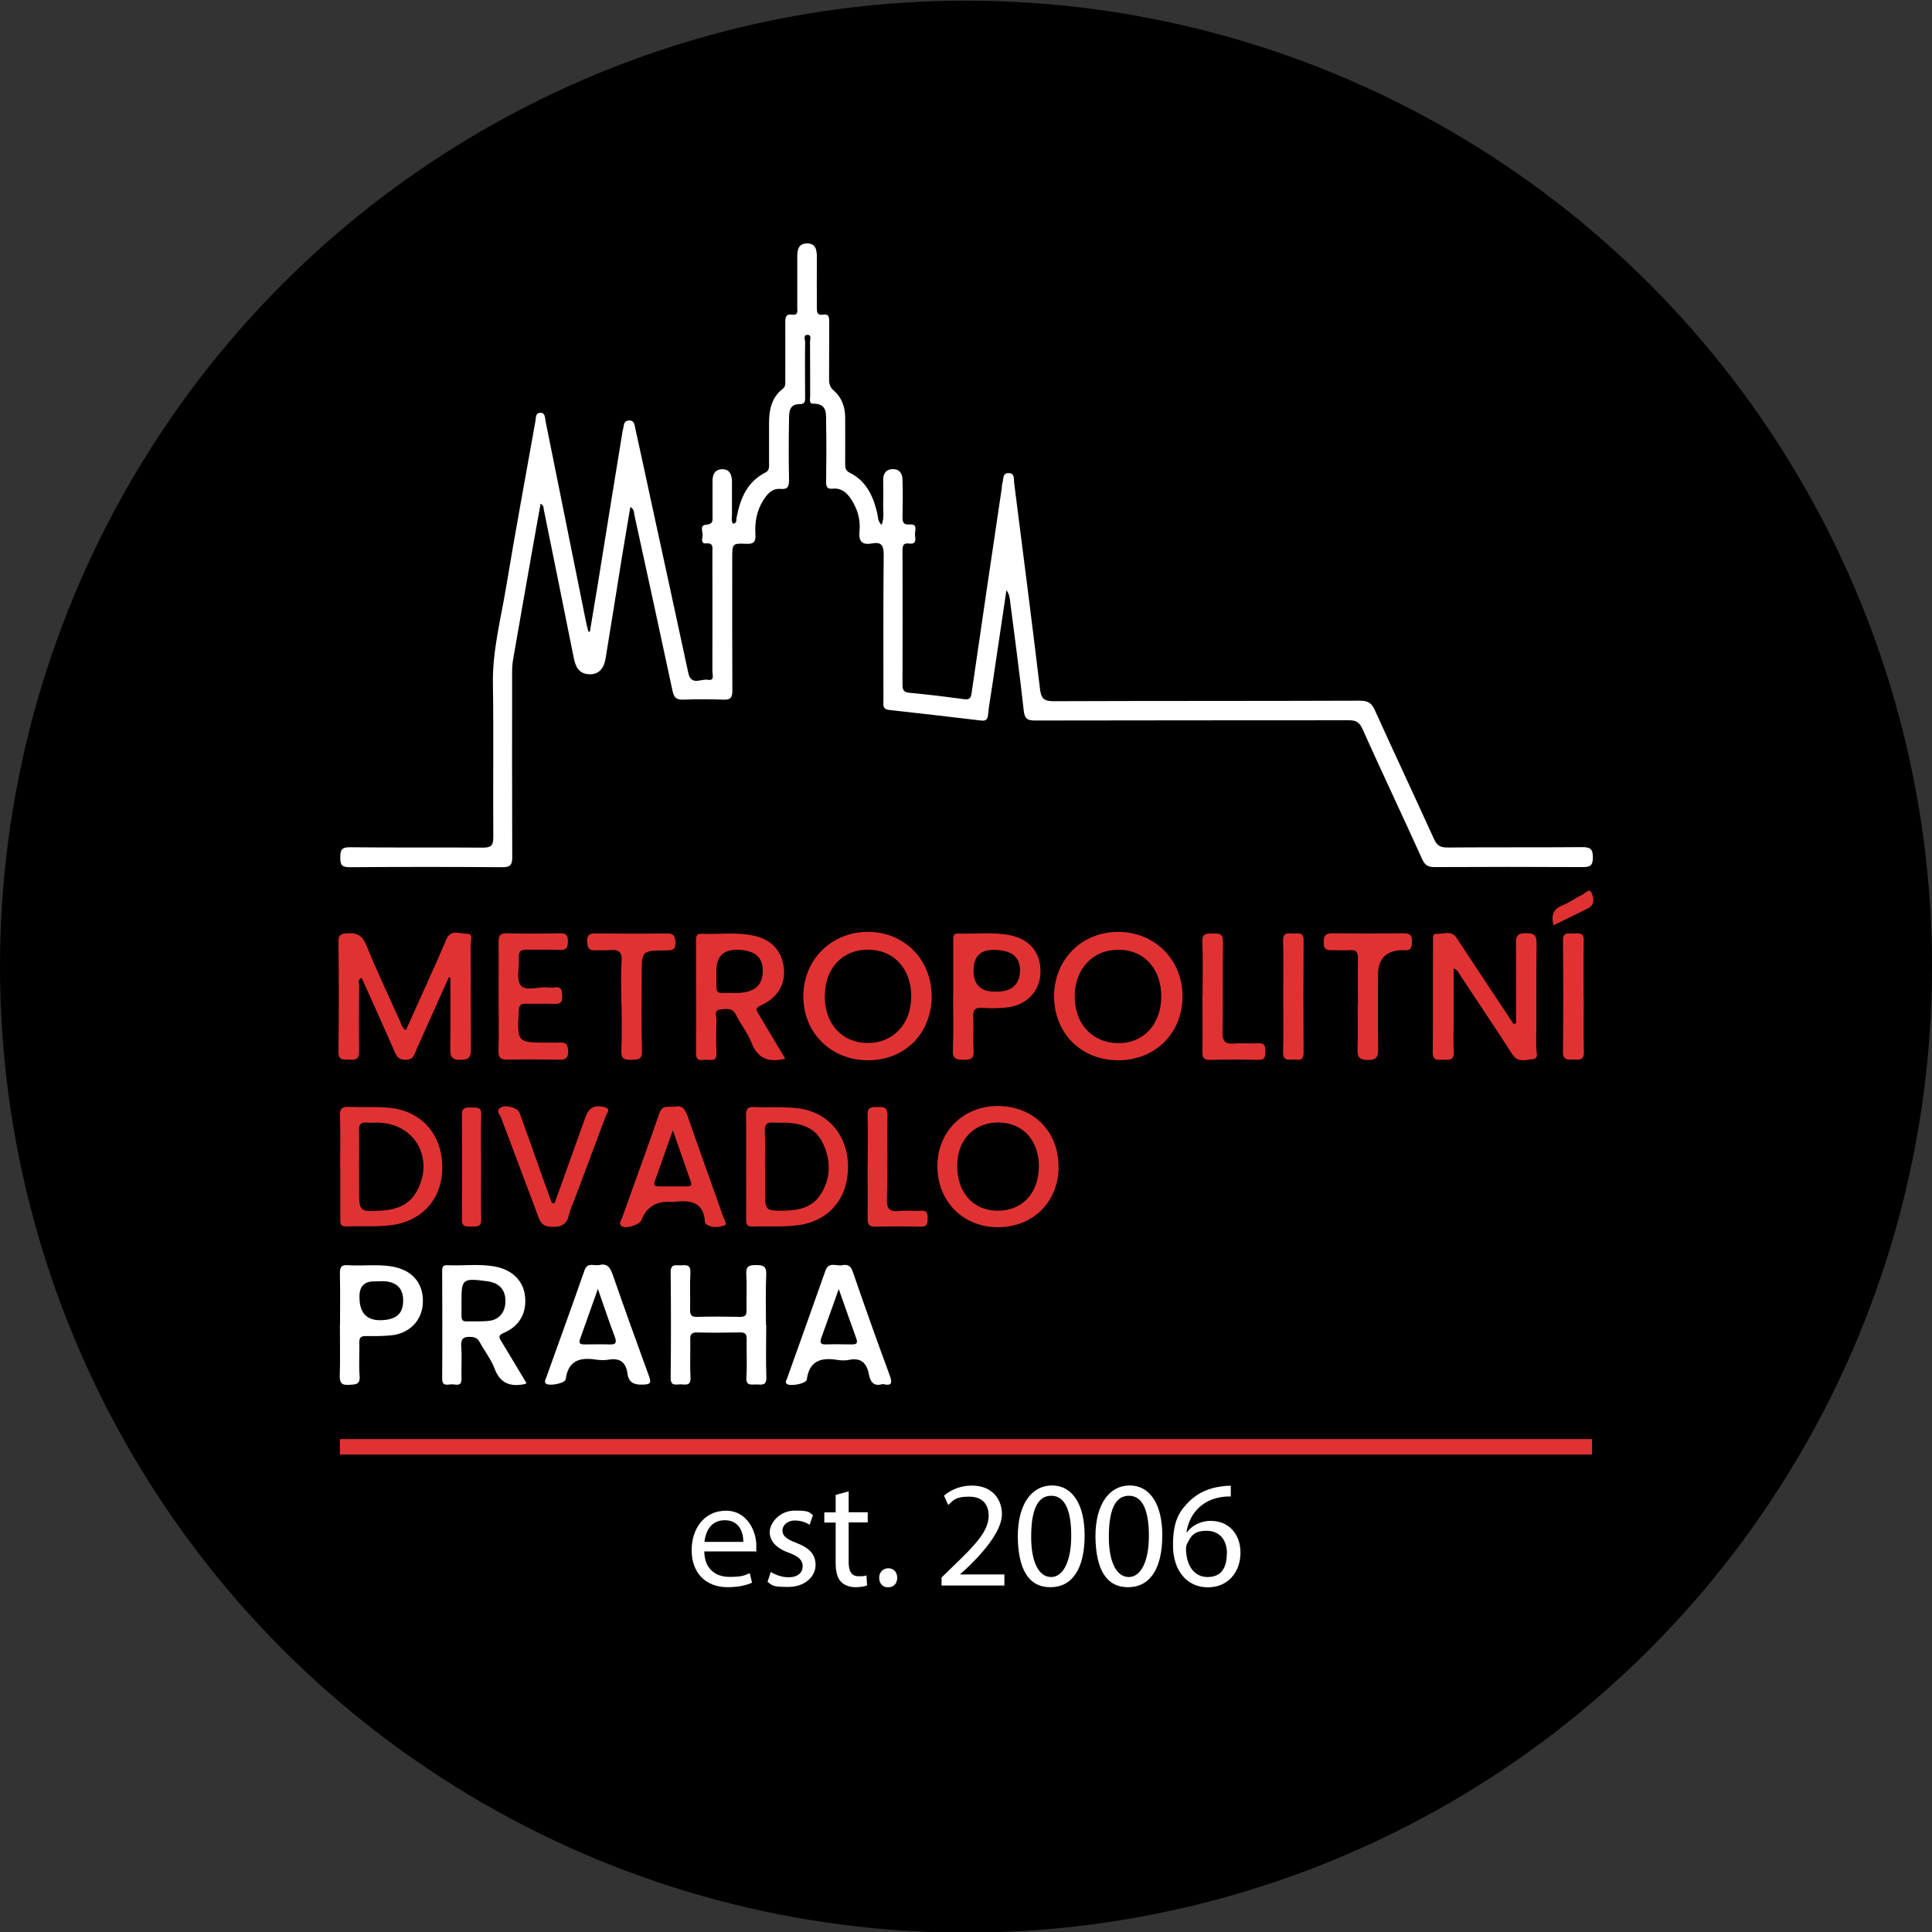 <svg xmlns="http://www.w3.org/2000/svg" id="Vrstva_1" viewBox="0 0 1500 1500"><rect x="0" y="0" width="1500" height="1500" fill="#333333" stroke="none"/><defs><style>      .st0 {        fill: #fff;      }      .st1 {        fill: #e13233;      }    </style></defs><circle cx="750" cy="750.5" r="750"></circle><g><g><path class="st0" d="M458,490.3c2-12.2,4.1-24.4,6.1-36.5,6.4-39.8,12.8-79.5,19.3-119.3,0-.5.3-1,.4-1.5.7-2.6.2-6.2,4.2-6.5,4.6-.4,4.7,3.6,5.3,6.4,4.4,19.8,8.6,39.6,12.9,59.4,9.4,43.4,18.9,86.8,28.2,130.2,2.2,10.2,10,4.3,15.2,5.3,5.4,1,3.5-4,3.5-6.5.1-31,0-61.9,0-92.9,0-3.3.9-7-4.7-6.5-4.4.4-3.3-3.5-2.9-5.6.5-3.1-2.8-8.5,2.7-8.9,5.9-.4,5-3.8,5-7.3,0-8.8,0-17.7,0-26.5,0-5.1,1.7-9,7.1-9.3,6-.3,7.9,4,8,9.3,0,8.6,0,17.2,0,25.8,0,2.4-.7,5,.8,7.2,3.3-.5,2.4-2.8,2.7-4.3,2.8-14.8,8-28.1,22.4-35.4,3-1.5,2.9-3.8,2.9-6.5,0-10.7,0-21.3,0-32,0-10.2,1.9-19.8,10.6-26.5,2.6-2,1.9-4.6,2-7.1,0-14.8.1-29.7,0-44.5,0-4,.4-6.7,5.4-6,4.8.6,3.9-2.8,3.9-5.6,0-13,0-26,0-39,0-5.3.6-10.5,7.3-10.7,7.2-.2,7.9,5.1,7.9,10.8-.1,13,0,26,0,39,0,3.6.2,6.2,4.8,5.5,4.7-.8,4.8,2.2,4.8,5.7-.1,14.8,0,29.7-.1,44.5,0,3.6.7,6.2,3.6,8.7,6.3,5.4,8.8,12.7,8.9,20.8.1,12,0,23.9,0,35.9,0,2.9,0,5.3,3.3,7,13.1,6.4,18.5,18.3,21.6,31.6.7,2.8.2,6.1,3.4,9,2.3-5.8,1-11.2,1.2-16.4.2-6.2,0-12.5,0-18.7,0-4.8,2.3-8.1,7.4-8.2,5.2-.1,7.5,3.4,7.6,8.1.3,9.6.2,19.3,0,28.9,0,4,.5,6.4,5.4,6,7.1-.6,3.9,5.1,4.3,8.3.4,3.1,1.2,7.3-4.5,6.5-4.3-.6-5.2,1.4-5.2,5.3.1,34.9.1,69.7,0,104.6,0,4.4,1.5,5.6,5.7,6,14,1.3,27.9,3,41.8,4.9,4.1.6,5.5-.4,6.1-4.4,7.7-53.2,15.6-106.4,23.5-159.6.2-1.3,0-2.7.5-3.9,1-2.9-.2-7.7,4.8-7.6,5,.1,3.9,4.7,4.3,7.8,6.8,53.4,13.7,106.7,20.1,160.2.9,7.1,3.2,9.1,10.4,9.1,79.4-.3,158.7-.1,238.1-.4,6.3,0,9,2,11.5,7.5,15.1,33.4,30.7,66.5,45.8,99.8,2.3,5.1,4.9,6.7,10.4,6.7,34.9-.3,69.7,0,104.6-.3,6.3,0,8.4,1.3,8.4,8,0,6.6-2.3,7.5-8.1,7.5-38.2-.2-76.5-.2-114.7,0-5.2,0-7.6-1.4-9.8-6.3-15.3-33.8-31.2-67.4-46.4-101.2-2.4-5.3-5.2-6.5-10.5-6.5-81.2.1-162.4,0-243.5.2-6.2,0-8.2-1.4-8.9-7.9-3.2-28.9-7.1-57.8-10.8-86.7-.3-2.2-1-4.4-2.6-6.6-3.7,25.1-7.5,50.2-11.2,75.3-1.1,7.2-2.4,14.4-3.1,21.6-.4,3.9-2,4.7-5.5,4.3-23.7-2.8-47.5-5.6-71.3-8.2-5.3-.6-4.4-4-4.4-7.3,0-37.7-.2-75.5.2-113.2,0-7.1-1.7-10.1-8.9-8.8-7.7,1.4-10.7-1.3-9.9-9.4.9-8.7-1.4-17-6.2-24.5-3.4-5.3-7.7-9.3-14.6-8.6-4.3.5-5.2-1.6-5.1-5.4.2-15.1.3-30.2,0-45.3-.2-6.8,1.5-15.5-10.2-15.3-3.3,0-2.2-3.6-2.2-5.7,0-14,0-28.1-.1-42.1,0-2,1.4-5.7-2-5.6-3.5,0-1.8,3.7-1.8,5.7-.2,14-.1,28.1,0,42.1,0,3.3.4,6.1-4.6,6-8,0-7.8,6.6-7.9,11.8-.3,15.6-.3,31.2,0,46.8,0,5.1-.7,7.7-6.6,7.2-6.6-.6-10.4,4-13.5,9-5,8-6.6,17-6,26.2.3,5.6-.9,7.7-7.1,7.4-10.9-.5-10.9,0-10.9,11.1,0,34.3-.1,68.7.1,103,0,5.6-1.6,7.1-7,6.9-10.4-.4-20.8-.4-31.2,0-5.2.2-7.1-1.6-8.2-6.6-9.8-45.7-19.7-91.4-29.7-137-.4-1.9,0-4.2-3.1-6-2.1,12.8-4.3,25.1-6.3,37.5-4.3,26.7-8.5,53.4-12.9,80-1.4,8.4-5.6,12.5-12.4,12.4-8.2-.2-10.9-5.6-12.3-12.6-7.7-38.5-15.5-76.9-23.3-115.3-.3-1.4.2-3.1-2.5-4.5-2.1,11.6-4.1,22.8-6.1,34.1-5.1,28.9-10.2,57.8-15.2,86.7-.6,3.3-.8,6.7-.8,10.1,0,47.9-.1,95.7.1,143.6,0,6.1-1.6,7.7-7.7,7.7-39.5-.3-79.1-.3-118.6,0-6.2,0-7.2-1.9-7.2-7.5,0-5.6.8-8.1,7.5-8,34.3.4,68.7,0,103,.3,6.3,0,8.3-1.3,8.3-8-.3-39.8.3-79.6-.3-119.4-.4-25.3,6-49.5,10.1-74,7.2-43.3,15.2-86.5,22.9-129.7.5-2.7-.1-6.5,3.9-6.5,3.9,0,3.4,3.9,4,6.6,10.5,51.9,20.9,103.9,31.4,155.8.5,2.5,1.2,5,1.9,7.5.4,0,.9,0,1.3.1Z"></path><path class="st1" d="M348.5,758.7c-7.2,16-14.4,32-21.5,48-1.6,3.6-3.3,7.1-4.7,10.7-1.3,3.5-3.1,5.4-7.3,5.4-4.3,0-6.5-1.4-8.2-5.3-8.5-19.5-17.3-38.8-26-58.3-3.3,1.4-2,3.8-2,5.5-.1,17.2-.3,34.3,0,51.5.1,6.1-2.5,6.9-7.5,6.5-4.3-.3-8.6,1.2-8.5-6.2.4-28.6.3-57.2,0-85.8,0-5,2-5.7,6.4-6.1,7.6-.6,12,1.4,15.2,9.2,8.1,20,17.4,39.5,26.2,59.1,1,2.3,1.4,5,4.5,7,4.8-10.7,9.6-21.2,14.3-31.8,5.7-12.8,11.6-25.5,17-38.5,3.6-8.6,10.7-4.5,16.2-4.6,5.2,0,2.8,5.2,2.8,8.1.2,27,0,54.1.2,81.1,0,6-.8,8.5-7.8,8.7-7.5.1-8.3-2.9-8.2-9.1.3-18.2.1-36.4.1-54.6-.5-.2-1-.4-1.5-.6Z"></path><path class="st1" d="M1177.1,794.4c0-20.7.2-41.4-.1-62.1-.1-6.2,1.8-7.8,7.8-7.8,6.4,0,8.3,1.7,8.2,8.2-.4,27,0,54.1-.3,81.1,0,2.9,2.3,8.1-2.4,8.5-5.4.4-11.7,3.2-16.1-3.7-13.1-20.3-26.6-40.4-39.9-60.5-1.4-2-2.1-4.7-5.7-6.3,0,14.2,0,27.9,0,41.5,0,7.8-.4,15.6.1,23.4.4,6.6-3.6,6.2-8,6.1-4-.1-8.3,1.3-8.3-5.7.3-28.9,0-57.7.2-86.6,0-2.1-.7-5.7,2.6-5.5,5.3.4,11.5-3.2,15.7,3.2,8.1,12.4,16.3,24.7,24.5,37.1,6.6,9.9,13.2,19.8,19.7,29.7.7-.2,1.4-.4,2.1-.6Z"></path><path class="st1" d="M868.2,823.2c-28.7,0-49.8-21-49.8-49.7,0-28.5,21.4-50,49.8-50,28.3,0,49.9,21.6,49.9,50,0,28.7-21.2,49.7-49.9,49.7ZM901.6,774.2c.2-22-13.3-36.9-33.4-36.8-19.5,0-33.3,14.4-33.8,35.2-.5,21.6,13.2,36.9,33.3,37.3,19.8.4,33.6-14.2,33.9-35.7Z"></path><path class="st1" d="M723.4,773.1c0,29-20.5,50-49.3,50.1-28.9.1-50.6-21.4-50.4-50.1.2-27.9,21.6-49.3,49.6-49.6,28.3-.3,49.9,21.1,50,49.6ZM640.3,772.9c-.1,22,13.3,36.8,33.5,36.9,19.7,0,33.6-14.8,33.7-36.1.1-21.3-13.4-36.2-33.2-36.4-19.9-.3-33.8,14.3-33.9,35.6Z"></path><path class="st1" d="M609.7,822c-13.3,3.2-21.5-.3-26.2-12.4-3-7.6-8.4-14.3-12.1-21.7-2.9-5.8-7.7-4.5-12.1-4.1-5.5.5-2.9,5.3-3,8.1-.3,8.6-.4,17.1,0,25.7.3,6.7-4.2,5.3-7.8,5.2-3.4-.1-8.1,2-8.1-4.9.2-29.3,0-58.7,0-88,0-3,.5-5.1,4.2-4.9,12.9.5,26-1.3,38.9,1.1,14.7,2.6,23.2,11.3,25,24.9,1.6,12.8-4.5,23.7-17.8,29.6-4.9,2.2-3.2,4.1-1.6,6.9,6.8,11.3,13.5,22.6,20.7,34.7ZM556.2,753.6c0,4.2.1,8.3,0,12.5-.1,3.2,1,5,4.4,4.8,6.2-.2,12.5.6,18.6-.7,8.3-1.8,12.6-6.7,13-15.1.4-10.8-4.7-16.3-16.4-17.5q-19.6-2-19.6,16Z"></path><path class="st1" d="M821.9,905.7c0,27.4-19.7,47.1-47.2,47.1-27.1,0-47-20.2-46.9-47.5,0-26.7,20.1-46.6,46.9-46.6,27.5,0,47.2,19.6,47.1,47.1ZM806.6,906.8c.5-20.7-11.9-35-31-35.3-18.7-.3-31.9,12.8-32.4,32.3-.5,21.5,11.7,35.8,30.9,36.2,18.9.3,31.9-12.9,32.4-33.1Z"></path><path class="st0" d="M594.9,1028.7c0,13.5-.4,27.1.1,40.6.3,7.2-4.3,5.5-8.1,5.6-3.8,0-7.8,1.2-7.4-5.5.6-9.9,0-19.8.2-29.6.1-4-1.1-5.4-5.2-5.3-11.2.2-22.4.3-33.5,0-4.3,0-5.2,1.7-5.1,5.5.2,9.9-.3,19.8.2,29.6.3,6.7-4,5.3-7.6,5.2-3.5,0-7.9,1.7-7.8-5.1.3-27.3.3-54.6,0-81.9,0-7.3,4.6-5.1,8.3-5.4,4.3-.4,7.4-.2,7,5.9-.5,9.3,0,18.7-.2,28.1-.1,4.1.6,6.2,5.4,6,11.2-.3,22.4-.2,33.5,0,3.7,0,5-1.2,4.9-4.9-.2-9.4.4-18.8-.2-28.1-.4-6.2,2-7.2,7.5-7.2,5.7,0,8.3.8,8,7.5-.6,13-.2,26-.2,39Z"></path><path class="st1" d="M264.1,905.7c0-13.3.3-26.5-.1-39.8-.2-5.3,1.7-6.7,6.7-6.5,10.9.4,21.8-.4,32.7.8,23.8,2.7,39.4,20.2,40,45,.6,24.4-14.7,42.4-38.7,45.9-11.9,1.7-23.9.6-35.8,1.1-4.8.2-4.7-2.6-4.7-6,0-13.5,0-27,0-40.5ZM278.8,905.7c0,5.7,0,11.4,0,17.1,0,18.2,0,18.3,18.5,17,11.1-.8,20.7-4.6,26.4-15.1,13.9-25.7-1.9-52.9-30.9-53.1-2.6,0-5.2.2-7.8,0-4.7-.5-6.5,1.3-6.3,6.1.3,9.3,0,18.7,0,28Z"></path><path class="st1" d="M579.3,905.9c0-13.2.2-26.5-.1-39.7-.1-4.9,1.1-7,6.4-6.7,11.1.5,22.3-.4,33.5.9,23.7,2.8,39.2,20.8,39.3,45.5,0,24.6-14.8,42-38.4,45.3-11.9,1.7-23.9.6-35.8,1.1-4.6.2-4.9-2.3-4.9-5.8.1-13.5,0-27,0-40.5ZM594,905.6v18.7c0,15.9,0,15.9,16,15.6,10.8-.2,20.9-2.8,27.1-12.5,8.1-12.5,8.1-26.1,2-39.4-5.8-12.7-17.4-16.1-30.3-16.4-2.6,0-5.2.2-7.8,0-5.3-.6-7.5,1.2-7.2,6.8.4,9.1.1,18.2.1,27.2Z"></path><path class="st0" d="M408.7,1073.9c-1.2.6-1.4.8-1.7.8-10.9,2.1-18.7-.7-23-12.1-2.7-7.2-7.7-13.5-11.4-20.3-1.5-2.7-3.2-4.1-6.6-4.3-5.8-.4-8.4,1-7.9,7.5.6,8.3,0,16.6.2,24.9.2,6.6-4.5,4.3-7.6,4.4-3.1,0-7.5,2-7.4-4.5.2-27.8.1-55.6,0-83.5,0-2.6.3-4.6,3.7-4.5,12.7.6,25.5-1.3,38.1,1.2,12.8,2.6,21.2,11.1,22.5,22.6,1.5,13-4,23.4-16.4,28.7-4.5,1.9-3.9,3.5-1.9,6.7,6.5,10.6,12.8,21.3,19.4,32.3ZM358.3,1009.7c0,4.1,0,8.3,0,12.4,0,2.5.9,3.8,3.6,3.8,5.9-.1,12,.3,17.8-.4,7.8-.9,12.3-6.5,12.7-14.3.4-9.4-4.4-15.1-13.8-16.4-19.3-2.6-20.3-1.9-20.3,14.9Z"></path><path class="st0" d="M685.2,1074.6c-7,2.1-9.5-1.8-10.6-7.6-1.6-8.6-6-13.1-15.4-11.2-3,.6-6.3.5-9.3,0-12.5-2-21.6.7-23.5,15.3-.4,3.2-13.2,5.6-15.6,3.3-1.5-1.5-.1-3,.3-4.2,9.9-27.8,19.9-55.6,29.7-83.5,2.6-7.5,8.6-3.5,13.1-4.4,3.9-.8,6.6.3,8.1,4.8,9.3,26.9,18.8,53.8,28.7,80.5,2.5,6.6,1.3,8.7-5.5,6.9ZM651.2,1000.8c-5,14.1-9.2,26-13.5,37.8-1.2,3.4-1,5.3,3.4,5.2,6.7-.2,13.5-.1,20.2,0,3.3,0,4.9-.6,3.6-4.4-4.4-12.1-8.6-24.2-13.7-38.6Z"></path><path class="st0" d="M464.4,982.4c7.3-2.2,9.5,2,11.5,7.8,9.1,26.2,18.5,52.3,28,78.3,1.8,5,1.3,6.3-4.4,6.5-7.1.3-11.4-1.3-12.4-8.9-1.1-8.3-5.8-11.9-14.3-10.5-3.3.6-6.8.5-10.1,0-12.6-2-21.6.8-23.5,15.3-.4,3.2-13.4,5.6-15.5,3.2-1.2-1.4-.2-3,.3-4.3,9.9-27.8,20.1-55.6,29.8-83.5,2.3-6.5,7.1-3.4,10.7-4.1ZM464.2,1000.7c-5.1,14.4-9.5,26.7-13.9,39.1-1.2,3.4.5,4,3.4,4,6.5,0,13-.2,19.4,0,4.5.2,6.1-.8,4.3-5.7-4.4-11.6-8.3-23.4-13.2-37.4Z"></path><path class="st1" d="M523.4,859.4c6.3-2.1,8.8,2.2,10.9,8.4,8.8,25.5,18.1,50.9,27,76.4.8,2.4,3.9,6.4,1,7.3-4.3,1.4-9.6,2.1-14-1-.6-.4-1-1.3-1-2.1-1.2-16-12.1-16.6-24.2-15.3-1.5.2-3.1,0-4.7,0q-14.8,0-20.4,14.1c-1.6,4.1-13,7.4-15.8,4.4-1.9-1.9,0-4,.7-5.7,9.6-27.2,19.6-54.2,29-81.5,2.1-6.2,6.2-5,11.6-5.1ZM522.4,877.5c-5.2,14.7-9.7,27.3-14.1,39.9-1,2.8.2,3.7,2.9,3.7,7.5,0,15,0,22.5,0,2.8,0,3.6-1,2.6-3.8-4.5-12.6-8.8-25.2-13.9-39.8Z"></path><path class="st1" d="M740.1,773.4c0-14.3,0-28.5,0-42.8,0-2.8-.5-6,4-5.8,13.2.5,26.5-1.3,39.6,1.2,15.9,3,24.6,13.8,24.1,29.4-.5,14.4-10.9,25.2-26.3,26.8-6.2.6-12.5.8-18.7.3-6.2-.5-7.5,2-7.2,7.6.4,8.5-.3,17.2.3,25.7.4,6.4-2.5,7.1-7.8,7-5.4,0-8.6-.4-8.3-7.4.6-14,.2-28,.2-42ZM755.8,753.2q0,17,17.1,16.7c1.8,0,3.6,0,5.4-.3,8.9-1.3,13.6-7,13.6-16,0-10.6-6-15.6-19.3-16.1q-16.7-.6-16.7,15.6Z"></path><path class="st0" d="M264,1028.6c0-13.2.2-26.5-.1-39.7-.1-4.9.9-7,6.3-6.6,11.9.8,23.9-1.1,35.7,1.3,14.9,3.1,23.1,13.4,22.4,28.1-.6,13.6-10.5,23.8-25,25.1-6.4.6-13,.6-19.4.5-3.7,0-5,1.3-4.9,5,.2,8.6-.5,17.2.2,25.7.6,7.2-3.1,6.9-8.3,7.2-6.2.4-7.2-2-7.1-7.5.4-13,.1-26,.1-38.9ZM290.8,994.9q-11.7-.3-11.7,11.6c0,.3,0,.5,0,.8q0,20.1,20.7,17.4c8.8-1.2,13-5.7,13.2-14.3.2-9.1-3.9-14.2-12.8-15.5-3-.4-6.2,0-9.3,0Z"></path><path class="st1" d="M387.1,773.5c0-14,.2-28.1,0-42.1,0-4.8,1-6.9,6.4-6.8,13.8.4,27.5.3,41.3,0,4.9-.1,6.1,1.6,6.1,6.2,0,4.9-1.1,7-6.4,6.7-8.3-.4-16.6,0-24.9-.2-4.8-.2-7.2,1-6.8,6.4.6,7.2-2.2,16.5,1.4,21.2,3.9,5,13.6,1.1,20.8,1.7,1.8.2,3.7.3,5.4,0,5.9-.9,5.9,2.6,6.1,6.9.3,5.1-1.9,6.1-6.4,5.9-7.3-.3-14.5,0-21.8-.1-4-.1-5.3,1.1-5.5,5.2-1.4,25-1.5,25,23.2,25s4.7.2,7,0c5-.4,8,0,8.1,6.7,0,7-3.6,6.6-8.3,6.5-12.7-.1-25.5-.3-38.2,0-5.7.2-7.8-1.2-7.6-7.3.5-14,.1-28.1.1-42.1Z"></path><path class="st1" d="M430.7,933.9c8-22.2,15.9-44.5,23.9-66.7,2.7-7.4,7.1-9.6,14.8-7.6,5.3,1.4,1.8,4.5,1,6.6-8.1,21.9-16.4,43.8-24.6,65.7-1.4,3.6-3.2,7.2-4,11-1.6,7.8-6,10-13.8,9.6-5.7-.3-8-2.2-9.9-7.3-9.5-25.8-19.4-51.5-29-77.3-.9-2.4-4.4-5.5-.4-8,4.1-2.5,13.3.2,14.7,4.1,5.8,15.9,11.4,31.8,17,47.7,2.7,7.5,5.4,14.9,8.1,22.4.6,0,1.3,0,1.9-.1Z"></path><path class="st1" d="M1054.3,779.9c0-12-.2-23.9,0-35.9.1-4.7-1.3-6.7-6.2-6.3-4.1.3-8.3,0-12.5,0-4.4.1-8,.5-7.9-6.2,0-6.5,2.9-7,8.1-6.9,17.9.2,35.9.2,53.8,0,5,0,6.8,1.2,6.7,6.5,0,5.1-1.5,7.3-6.6,6.6-.3,0-.5,0-.8,0q-19,.3-19,19.1c0,19-.2,38,.1,57,0,6.1-.5,9.3-8.2,9.2-7.1-.2-8-2.8-7.8-8.8.4-11.4.1-22.9.1-34.3Z"></path><path class="st1" d="M482.4,780c0-11.2-.5-22.4.2-33.5.5-7.6-2.4-9.6-9.3-8.8-3.6.4-7.3-.2-10.9.1-5.2.4-6.4-1.9-6.5-6.8-.2-5.5,2.1-6.4,6.9-6.3,18.2.2,36.4.3,54.6,0,5.7-.1,6.8,2,7,7.2.2,5.9-2.9,6-7.2,6-19,.1-19,.2-19,19,0,19.8-.3,39.5.2,59.2.2,6.8-3.3,6.6-8.1,6.7-5.1.1-8.2-.3-7.9-6.9.6-11.9.2-23.9.2-35.9Z"></path><path class="st1" d="M933.7,773.3c0-14,.4-28.1-.2-42.1-.3-7.1,3.8-6.3,8.3-6.4,4.5-.1,7.8-.2,7.7,6.3-.4,23.4.2,46.8-.3,70.2-.2,7.5,2.3,9.4,9.2,8.9,6.2-.5,12.5.2,18.7-.2,5-.3,5.3,2.3,5.3,6.2,0,4,0,6.9-5.6,6.7-12.5-.4-25-.3-37.4,0-4.4,0-5.9-1.4-5.8-5.8.2-14.6,0-29.1,0-43.7Z"></path><path class="st1" d="M673.7,905.4c0-13.3.3-26.5-.1-39.7-.2-6.6,3.5-6.1,7.9-6.2,4.8-.2,7.6.2,7.5,6.5-.4,21.6.3,43.1-.4,64.7-.3,8.4,2.5,10.3,10,9.5,5.4-.6,10.9.2,16.4-.2,5.1-.4,5.2,2.5,5.2,6.2,0,4-.5,6.3-5.4,6.2-11.7-.3-23.4-.3-35.1,0-5,.1-6.1-1.8-6.1-6.4.2-13.5,0-27,0-40.5Z"></path><path class="st1" d="M1229.6,774.7c0,14-.3,28.1.1,42.1.2,7-4.1,5.8-8.1,5.8-4.1,0-8.1,1-8.1-5.8.3-28.9.3-57.8,0-86.6,0-6.5,3.9-5.5,7.7-5.4,3.8.1,8.6-1.8,8.4,5.4-.3,14.8-.1,29.7-.1,44.5Z"></path><path class="st1" d="M996.3,773.3c0-14.3.3-28.6-.1-42.9-.2-6.2,3.4-6,7.4-5.6,3.6.3,8.6-2.1,8.5,5.3-.2,29.1-.2,58.2,0,87.3,0,7.4-4.9,4.9-8.5,5.2-4.1.4-7.6.5-7.4-5.7.4-14.5.1-29.1.1-43.7Z"></path><path class="st1" d="M373.5,906c0,13.5-.3,27,.1,40.6.2,6.3-3.5,5.6-7.5,5.7-4.1,0-7.6.5-7.5-5.7.3-27,.3-54.1,0-81.1,0-6.3,3.6-5.6,7.6-5.6,3.9,0,7.7-.7,7.4,5.7-.5,13.5-.1,27-.1,40.6Z"></path><path class="st1" d="M1206.2,718.5c-2.1-7.9-.3-12.7,6.9-15.6,5.2-2,9.9-5.6,15-8,2.4-1.1,5.8-5.6,7.5-1.9,1.6,3.4,3.1,9.3-2.6,12.2-8.7,4.4-17.5,8.6-26.9,13.2Z"></path></g><g><path class="st0" d="M546.8,1204.5c.2,14,9.2,19.8,19.5,19.8s11.9-1.3,15.8-2.9l1.8,7.4c-3.6,1.6-9.9,3.5-18.9,3.5-17.5,0-28-11.5-28-28.7s10.1-30.7,26.7-30.7,23.5,16.3,23.5,26.8-.2,3.8-.4,4.8h-40ZM577.1,1197.1c.1-6.6-2.7-16.8-14.3-16.8s-15,9.6-15.9,16.8h30.2Z"></path><path class="st0" d="M598.5,1220.5c3.1,2,8.5,4.1,13.6,4.1,7.5,0,11.1-3.8,11.1-8.5s-2.9-7.6-10.6-10.5c-10.2-3.6-15-9.3-15-16.1s7.4-16.7,19.6-16.7,10.8,1.6,14,3.5l-2.6,7.5c-2.2-1.4-6.3-3.3-11.6-3.3s-9.5,3.5-9.5,7.8,3.4,6.8,10.8,9.6c9.9,3.8,14.9,8.7,14.9,17.2s-7.8,17-21.3,17-12-1.5-16-3.9l2.6-7.9Z"></path><path class="st0" d="M658.9,1157.8v16.3h14.8v7.9h-14.8v30.7c0,7.1,2,11.1,7.8,11.1s4.7-.4,6-.7l.5,7.8c-2,.8-5.2,1.4-9.2,1.4s-8.7-1.5-11.2-4.4c-2.9-3.1-4-8.1-4-14.8v-31h-8.8v-7.9h8.8v-13.6l10.1-2.7Z"></path><path class="st0" d="M682.6,1225c0-4.3,2.9-7.4,7.1-7.4s6.9,3.1,6.9,7.4-2.7,7.4-7.1,7.4-6.9-3.2-6.9-7.4Z"></path><path class="st0" d="M731,1231.1v-6.3l8.1-7.9c19.5-18.6,28.3-28.5,28.5-40,0-7.8-3.8-14.9-15.2-14.9s-12.7,3.5-16.2,6.5l-3.3-7.3c5.3-4.5,12.8-7.8,21.6-7.8,16.5,0,23.4,11.3,23.4,22.2s-10.2,25.5-26.3,41l-6.1,5.6v.2h34.3v8.6h-48.8Z"></path><path class="st0" d="M842.1,1192c0,26-9.6,40.3-26.6,40.3s-25-14-25.3-39.3c0-25.6,11.1-39.7,26.6-39.7s25.3,14.3,25.3,38.7ZM800.6,1193.2c0,19.9,6.1,31.2,15.5,31.2s15.6-12.3,15.6-31.9-4.8-31.2-15.5-31.2-15.6,11.1-15.6,31.9Z"></path><path class="st0" d="M902.4,1192c0,26-9.6,40.3-26.6,40.3s-25-14-25.3-39.3c0-25.6,11.1-39.7,26.6-39.7s25.3,14.3,25.3,38.7ZM860.9,1193.2c0,19.9,6.1,31.2,15.5,31.2s15.6-12.3,15.6-31.9-4.8-31.2-15.5-31.2-15.6,11.1-15.6,31.9Z"></path><path class="st0" d="M955.6,1161.9c-2.1-.1-4.8,0-7.8.5-16.2,2.7-24.8,14.6-26.6,27.2h.4c3.6-4.8,10-8.8,18.5-8.8,13.5,0,23,9.8,23,24.7s-9.5,26.9-25.4,26.9-27-12.7-27-32.6,5.4-26.9,12.9-34.4c6.3-6.2,14.8-10.1,24.5-11.3,3.1-.5,5.6-.6,7.5-.6v8.5ZM952.6,1206c0-10.9-6.2-17.5-15.8-17.5s-12,3.9-14.8,9.4c-.7,1.2-1.2,2.7-1.2,4.6.2,12.6,6,21.9,16.8,21.9s14.9-7.4,14.9-18.3Z"></path></g><rect class="st1" x="263.9" y="1117.3" width="972.1" height="12"></rect></g></svg>